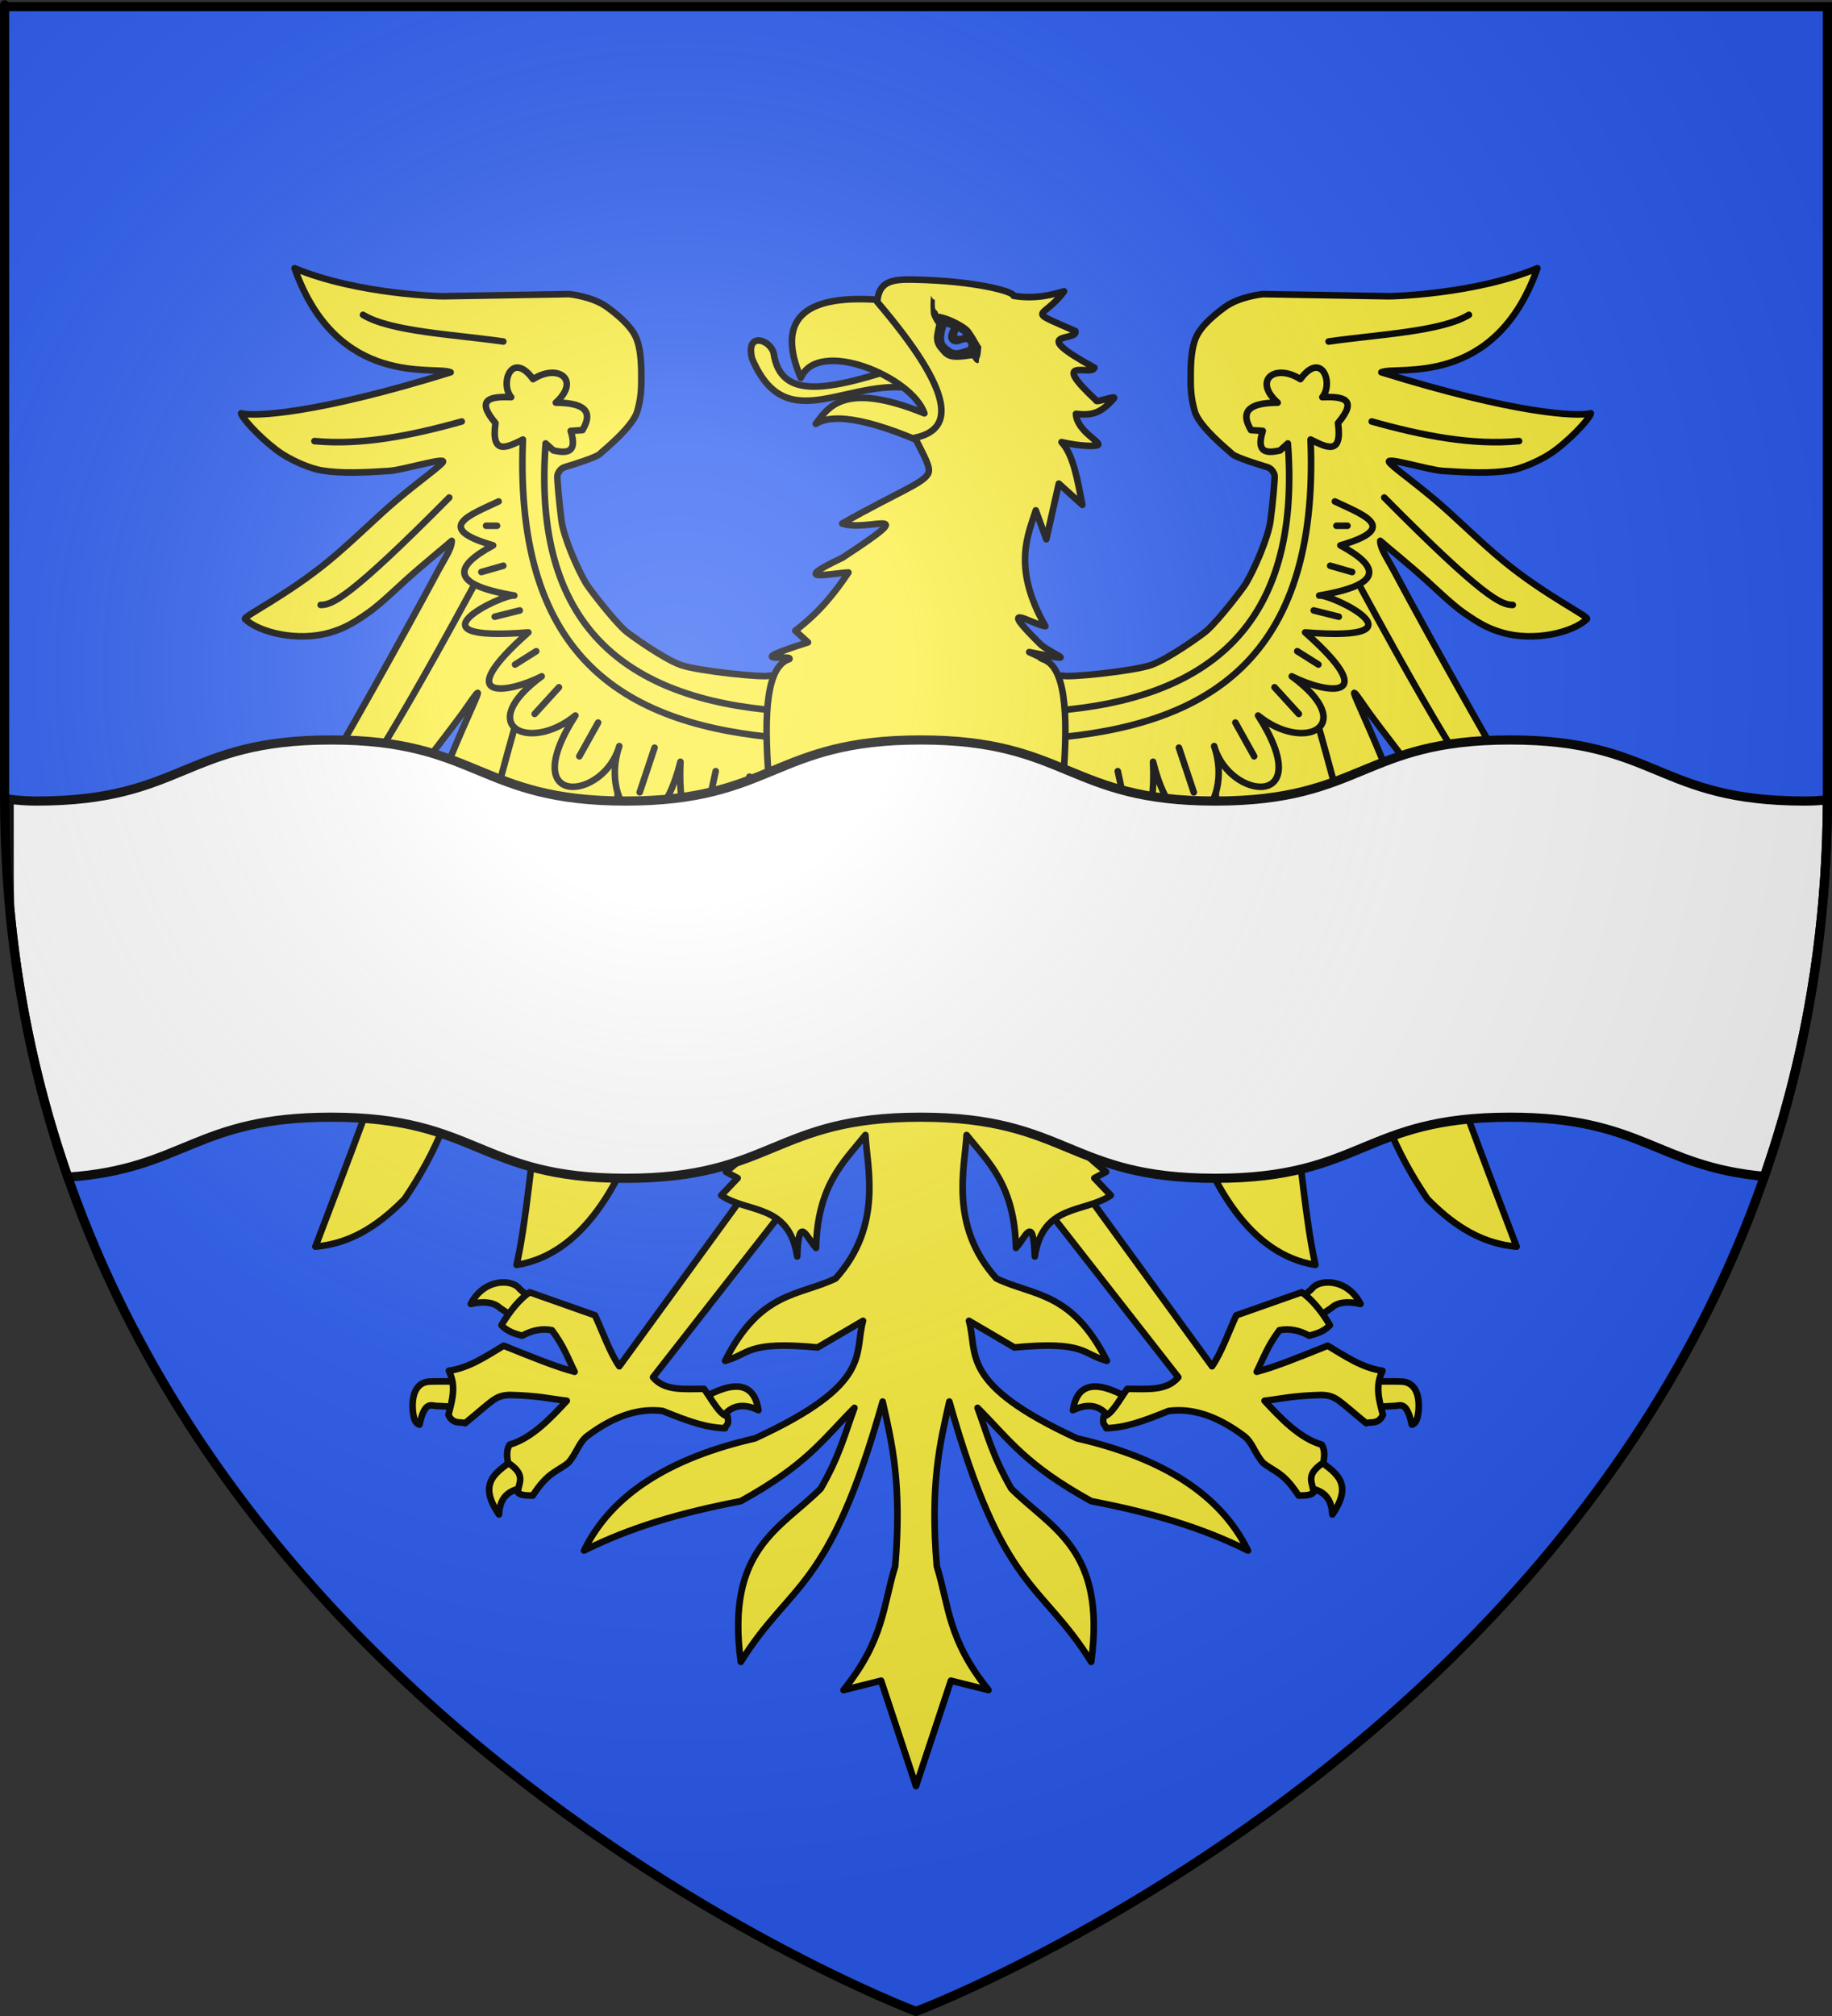 <?xml version="1.0" encoding="UTF-8" standalone="no"?>
<svg
   xmlns:dc="http://purl.org/dc/elements/1.1/"
   xmlns:cc="http://web.resource.org/cc/"
   xmlns:rdf="http://www.w3.org/1999/02/22-rdf-syntax-ns#"
   xmlns:svg="http://www.w3.org/2000/svg"
   xmlns="http://www.w3.org/2000/svg"
   xmlns:xlink="http://www.w3.org/1999/xlink"
   xmlns:sodipodi="http://sodipodi.sourceforge.net/DTD/sodipodi-0.dtd"
   xmlns:inkscape="http://www.inkscape.org/namespaces/inkscape"
   height="660"
   width="600"
   version="1.0"
   id="svg2"
   sodipodi:version="0.32"
   inkscape:version="0.44.1"
   sodipodi:docname="Blason_Morville-sur-Seille_54.svg"
   sodipodi:docbase="O:\blasons"
   inkscape:export-filename="/Users/olivier/Desktop/Blason Rouge/Blason_Vide_3D.png"
   inkscape:export-xdpi="144"
   inkscape:export-ydpi="144">
  <rect width="100%" height="100%" fill="#333333" stroke="none"/>
  <sodipodi:namedview
     inkscape:window-height="712"
     inkscape:window-width="1024"
     inkscape:pageshadow="2"
     inkscape:pageopacity="0.0"
     guidetolerance="10.0"
     gridtolerance="10.0"
     objecttolerance="10.0"
     borderopacity="1.0"
     bordercolor="#666666"
     pagecolor="#ffffff"
     id="base"
     showgrid="false"
     height="660px"
     inkscape:zoom="0.546226"
     inkscape:cx="461.01615"
     inkscape:cy="503.19752"
     inkscape:window-x="-4"
     inkscape:window-y="-4"
     inkscape:current-layer="layer3"
     showguides="true"
     inkscape:guide-bbox="true" />
  <desc
     id="desc4">Flag of Canton of Valais (Wallis)</desc>
  <defs
     id="defs6">
    <linearGradient
       id="linearGradient2893">
      <stop
         style="stop-color:white;stop-opacity:0.314;"
         offset="0"
         id="stop2895" />
      <stop
         id="stop2897"
         offset="0.19"
         style="stop-color:white;stop-opacity:0.251;" />
      <stop
         style="stop-color:#6b6b6b;stop-opacity:0.125;"
         offset="0.6"
         id="stop2901" />
      <stop
         style="stop-color:black;stop-opacity:0.125;"
         offset="1"
         id="stop2899" />
    </linearGradient>
    <linearGradient
       id="linearGradient2885">
      <stop
         id="stop2887"
         offset="0"
         style="stop-color:white;stop-opacity:1;" />
      <stop
         style="stop-color:white;stop-opacity:1;"
         offset="0.229"
         id="stop2891" />
      <stop
         id="stop2889"
         offset="1"
         style="stop-color:black;stop-opacity:1;" />
    </linearGradient>
    <linearGradient
       id="linearGradient2955">
      <stop
         id="stop2867"
         offset="0"
         style="stop-color:#fd0000;stop-opacity:1;" />
      <stop
         style="stop-color:#e77275;stop-opacity:0.659;"
         offset="0.5"
         id="stop2873" />
      <stop
         style="stop-color:black;stop-opacity:0.323;"
         offset="1"
         id="stop2959" />
    </linearGradient>
    <radialGradient
       inkscape:collect="always"
       xlink:href="#linearGradient2955"
       id="radialGradient2961"
       cx="225.524"
       cy="218.901"
       fx="225.524"
       fy="218.901"
       r="300"
       gradientTransform="matrix(-4.167939e-4,2.183,-1.884,-3.599562e-4,615.597,-289.121)"
       gradientUnits="userSpaceOnUse" />
    <polygon
       id="star"
       transform="scale(53,53)"
       points="0,-1 0.588,0.809 -0.951,-0.309 0.951,-0.309 -0.588,0.809 0,-1 " />
    <clipPath
       id="clip">
      <path
         d="M 0,-200 L 0,600 L 300,600 L 300,-200 L 0,-200 z "
         id="path10" />
    </clipPath>
    <radialGradient
       inkscape:collect="always"
       xlink:href="#linearGradient2955"
       id="radialGradient1911"
       gradientUnits="userSpaceOnUse"
       gradientTransform="matrix(-4.167939e-4,2.183,-1.884,-3.599562e-4,615.597,-289.121)"
       cx="225.524"
       cy="218.901"
       fx="225.524"
       fy="218.901"
       r="300" />
    <radialGradient
       inkscape:collect="always"
       xlink:href="#linearGradient2955"
       id="radialGradient2865"
       gradientUnits="userSpaceOnUse"
       gradientTransform="matrix(0,1.749,-1.593,-1.049767e-7,551.788,-191.29)"
       cx="225.524"
       cy="218.901"
       fx="225.524"
       fy="218.901"
       r="300" />
    <radialGradient
       inkscape:collect="always"
       xlink:href="#linearGradient2955"
       id="radialGradient2871"
       gradientUnits="userSpaceOnUse"
       gradientTransform="matrix(0,1.386,-1.323,-5.741131e-8,-158.082,-109.541)"
       cx="225.524"
       cy="218.901"
       fx="225.524"
       fy="218.901"
       r="300" />
    <radialGradient
       inkscape:collect="always"
       xlink:href="#linearGradient2893"
       id="radialGradient3163"
       gradientUnits="userSpaceOnUse"
       gradientTransform="matrix(1.353,0,0,1.349,-77.629,-85.747)"
       cx="221.445"
       cy="226.331"
       fx="221.445"
       fy="226.331"
       r="300" />
    <radialGradient
       gradientTransform="matrix(1.353,0,0,1.349,-77.629,-85.747)"
       gradientUnits="userSpaceOnUse"
       xlink:href="#linearGradient2893"
       id="radialGradient9547"
       fy="226.331"
       fx="221.445"
       r="300"
       cy="226.331"
       cx="221.445" />
    <radialGradient
       gradientTransform="matrix(0,1.386,-1.323,-5.741131e-8,-158.082,-109.541)"
       gradientUnits="userSpaceOnUse"
       xlink:href="#linearGradient2955"
       id="radialGradient9545"
       fy="218.901"
       fx="225.524"
       r="300"
       cy="218.901"
       cx="225.524" />
    <radialGradient
       gradientTransform="matrix(0,1.749,-1.593,-1.049767e-7,551.788,-191.29)"
       gradientUnits="userSpaceOnUse"
       xlink:href="#linearGradient2955"
       id="radialGradient9543"
       fy="218.901"
       fx="225.524"
       r="300"
       cy="218.901"
       cx="225.524" />
    <radialGradient
       gradientTransform="matrix(-4.167939e-4,2.183,-1.884,-3.599562e-4,615.597,-289.121)"
       gradientUnits="userSpaceOnUse"
       xlink:href="#linearGradient2955"
       id="radialGradient9541"
       fy="218.901"
       fx="225.524"
       r="300"
       cy="218.901"
       cx="225.524" />
    <clipPath
       id="clipPath9537">
      <path
         id="path9539"
         d="M 0,-200 L 0,600 L 300,600 L 300,-200 L 0,-200 z " />
    </clipPath>
    <polygon
       id="polygon9535"
       transform="scale(53,53)"
       points="0,-1 0.588,0.809 -0.951,-0.309 0.951,-0.309 -0.588,0.809 0,-1 " />
    <radialGradient
       gradientTransform="matrix(-4.167939e-4,2.183,-1.884,-3.599562e-4,615.597,-289.121)"
       gradientUnits="userSpaceOnUse"
       xlink:href="#linearGradient2955"
       id="radialGradient9533"
       fy="218.901"
       fx="225.524"
       r="300"
       cy="218.901"
       cx="225.524" />
    <linearGradient
       id="linearGradient9525">
      <stop
         id="stop9527"
         offset="0"
         style="stop-color:#fd0000;stop-opacity:1" />
      <stop
         id="stop9529"
         offset="0.5"
         style="stop-color:#e77275;stop-opacity:0.659" />
      <stop
         id="stop9531"
         offset="1"
         style="stop-color:black;stop-opacity:0.323" />
    </linearGradient>
    <linearGradient
       id="linearGradient9517">
      <stop
         id="stop9519"
         offset="0"
         style="stop-color:white;stop-opacity:1" />
      <stop
         id="stop9521"
         offset="0.229"
         style="stop-color:white;stop-opacity:1" />
      <stop
         id="stop9523"
         offset="1"
         style="stop-color:black;stop-opacity:1" />
    </linearGradient>
    <linearGradient
       id="linearGradient9507">
      <stop
         id="stop9509"
         offset="0"
         style="stop-color:white;stop-opacity:0.314" />
      <stop
         id="stop9511"
         offset="0.19"
         style="stop-color:white;stop-opacity:0.251" />
      <stop
         id="stop9513"
         offset="0.6"
         style="stop-color:#6b6b6b;stop-opacity:0.125" />
      <stop
         id="stop9515"
         offset="1"
         style="stop-color:black;stop-opacity:0.125" />
    </linearGradient>
  </defs>
  <g
     inkscape:groupmode="layer"
     id="layer3"
     inkscape:label="Fond écu"
     style="display:inline">
    <path
       id="path2855"
       style="fill:#2b5df2;fill-opacity:1;fill-rule:evenodd;stroke:none;stroke-width:1px;stroke-linecap:butt;stroke-linejoin:miter;stroke-opacity:1"
       d="M 300,658.5 C 300,658.5 598.5,546.18 598.5,260.728 C 598.5,-24.723 598.5,2.176 598.5,2.176 L 1.5,2.176 L 1.5,260.728 C 1.5,546.18 300,658.5 300,658.5 z "
       sodipodi:nodetypes="cccccc" />
    <g
       id="g3192"
       transform="translate(0,-32.953)">
      <path
         d="M 255.584,256.479 L 252.135,254.119 C 250.502,254.936 228.721,252.667 223.004,250.67 C 217.286,248.674 205.911,240.475 204.762,239.417 C 200.155,235.173 192.681,225.211 191.957,223.989 C 189.076,219.125 184.669,208.999 183.911,203.463 C 183.15,197.905 182.377,188.949 182.559,188.495 C 182.74,188.042 183.239,186.392 184.978,185.873 C 186.934,185.288 195.316,182.754 196.488,181.541 C 197.425,180.571 207.215,172.844 208.711,167.622 C 209.993,163.15 210.042,160.008 210.042,156.741 C 210.042,153.474 210.026,148.495 208.755,144.593 C 207.485,140.691 203.87,137.214 198.97,133.583 C 194.069,129.953 186.339,129.243 186.339,129.243 L 144.85,129.947 C 144.808,129.955 117.308,129.428 96.478,120.772 C 110.501,160.35 142.54,152.565 147.588,154.835 C 103.705,168.471 83.26,169.435 78.979,168.267 C 79.046,169.459 84.338,175.544 90.391,180.162 C 95.288,183.898 102.073,186.44 105.297,186.962 C 112.057,188.055 119.496,187.64 127.524,187.127 C 132.015,186.839 146.22,182.447 145.047,184.239 C 144.127,185.646 137.817,190.033 130.095,196.527 C 123.311,202.232 115.451,210.185 107.696,216.563 C 93.828,227.968 79.44,234.826 80.249,235.605 C 84.827,240.011 97.56,243.144 108.132,240.03 C 112.671,238.693 115.495,237.089 120.454,233.661 C 124.286,231.013 129.616,225.857 132.777,223.005 C 138.775,217.592 144.41,213.113 147.951,210.013 C 147.94,212.448 146.065,215.059 143.776,219.27 C 115.098,272.814 82.427,327.084 82.427,327.084 C 109.888,328.598 125.401,300.675 138.608,283.462 C 155.417,261.554 151.578,266.139 155.211,261.198 C 158.844,256.256 154.343,264.316 146.68,282.978 C 137.398,303.229 137.636,318.744 134.299,340.067 C 131.726,355.979 127.903,374.848 127.804,372.642 C 127.445,377.955 114.267,412.236 103.3,441.07 C 116.258,440.026 125.557,432.499 132.523,425.461 C 137.696,417.799 141.99,410.01 145.228,401.865 C 151.129,388.124 155.402,374.969 159.703,362.404 C 168.714,336.08 175.004,312.845 181.348,296.41 L 181.146,330.586 C 181.911,338.751 179.227,376.134 177.564,387.576 C 173.519,415.396 172.543,431.911 169.187,447.06 C 211.834,440.425 222.808,355.239 221.824,320.187 C 225.333,346.403 228.842,371.864 232.351,394.242 C 240.874,389.484 245.688,384.59 247.779,375.002 C 249.655,348.49 251.893,325.693 253.769,303.307 L 271.375,269.184 L 255.584,256.479 z "
         style="color:black;fill:white;fill-opacity:1;fill-rule:nonzero;stroke:#dcd6d6;stroke-width:1.797;stroke-linecap:butt;stroke-linejoin:round;marker:none;marker-start:none;marker-mid:none;marker-end:none;stroke-miterlimit:4;stroke-dashoffset:0;stroke-opacity:1;visibility:visible;display:inline;overflow:visible"
         id="path2764" />
      <path
         d="M 344.416,256.479 L 347.865,254.119 C 349.498,254.936 371.279,252.667 376.996,250.67 C 382.714,248.674 394.089,240.475 395.238,239.417 C 399.845,235.173 407.319,225.211 408.043,223.989 C 410.924,219.125 415.331,208.999 416.089,203.463 C 416.85,197.905 417.623,188.949 417.441,188.495 C 417.26,188.042 416.761,186.392 415.022,185.873 C 413.066,185.288 404.684,182.754 403.512,181.541 C 402.575,180.571 392.785,172.844 391.289,167.622 C 390.007,163.15 389.959,160.008 389.959,156.741 C 389.959,153.474 389.974,148.495 391.245,144.593 C 392.515,140.691 396.13,137.214 401.03,133.583 C 405.931,129.953 413.661,129.243 413.661,129.243 L 455.15,129.947 C 455.192,129.955 482.692,129.428 503.522,120.772 C 489.499,160.35 457.46,152.565 452.412,154.835 C 496.295,168.471 516.74,169.435 521.021,168.267 C 520.954,169.459 515.662,175.544 509.609,180.162 C 504.712,183.898 497.927,186.44 494.703,186.962 C 487.943,188.055 480.504,187.64 472.476,187.127 C 467.985,186.839 453.78,182.447 454.953,184.239 C 455.873,185.646 462.183,190.033 469.905,196.527 C 476.689,202.232 484.549,210.185 492.304,216.563 C 506.172,227.968 520.56,234.826 519.751,235.605 C 515.173,240.011 502.44,243.144 491.868,240.03 C 487.33,238.693 484.505,237.089 479.546,233.661 C 475.714,231.013 470.384,225.857 467.223,223.005 C 461.225,217.592 455.59,213.113 452.049,210.013 C 452.06,212.448 453.935,215.059 456.224,219.27 C 484.902,272.814 517.573,327.084 517.573,327.084 C 490.112,328.598 474.599,300.675 461.392,283.462 C 444.583,261.554 448.422,266.139 444.789,261.198 C 441.156,256.256 445.657,264.316 453.32,282.978 C 462.602,303.229 462.364,318.744 465.701,340.067 C 468.274,355.979 472.097,374.848 472.196,372.642 C 472.555,377.955 485.733,412.236 496.7,441.07 C 483.742,440.026 474.443,432.499 467.477,425.461 C 462.304,417.799 458.01,410.01 454.772,401.865 C 448.871,388.124 444.598,374.969 440.297,362.404 C 431.286,336.08 424.996,312.845 418.652,296.41 L 418.854,330.586 C 418.089,338.751 420.773,376.134 422.437,387.576 C 426.481,415.396 427.457,431.911 430.813,447.06 C 388.166,440.425 377.192,355.239 378.176,320.187 C 374.667,346.403 371.158,371.864 367.649,394.242 C 359.126,389.484 354.312,384.59 352.221,375.002 C 350.345,348.49 348.107,325.693 346.231,303.307 L 328.625,269.184 L 344.416,256.479 z "
         style="color:black;fill:white;fill-opacity:1;fill-rule:nonzero;stroke:#dcd6d6;stroke-width:1.797;stroke-linecap:butt;stroke-linejoin:round;marker:none;marker-start:none;marker-mid:none;marker-end:none;stroke-miterlimit:4;stroke-dashoffset:0;stroke-opacity:1;visibility:visible;display:inline;overflow:visible"
         id="path5440" />
      <path
         d="M 151.967,493.668 C 152.001,493.462 152.29,485.194 152.285,485.266 C 152.28,485.337 141.534,484.982 139.682,485.377 C 136.518,486.054 134.711,489.296 135.214,494.992 C 135.503,496.881 135.695,498.867 137.392,499.348 C 139.11,491.439 141.198,493.206 143.021,493.233 C 145.224,493.267 151.934,493.875 151.967,493.668 z "
         style="color:black;fill:#fcef3c;fill-opacity:1;fill-rule:nonzero;stroke:black;stroke-width:2.156;stroke-linecap:round;stroke-linejoin:round;marker:none;marker-start:none;marker-mid:none;marker-end:none;stroke-miterlimit:4;stroke-dasharray:none;stroke-dashoffset:0;stroke-opacity:1;visibility:visible;display:inline;overflow:visible"
         id="path6333" />
      <path
         d="M 175.108,459.33 L 169.461,464.977 L 163.686,461.126 C 161.796,459.306 158.505,458.869 154.188,459.843 C 158.605,451.272 167.865,451.726 170.103,454.838 L 175.108,459.33 z "
         style="color:black;fill:#fcef3c;fill-opacity:1;fill-rule:nonzero;stroke:black;stroke-width:2.156;stroke-linecap:round;stroke-linejoin:round;marker:none;marker-start:none;marker-mid:none;marker-end:none;stroke-miterlimit:4;stroke-dasharray:none;stroke-dashoffset:0;stroke-opacity:1;visibility:visible;display:inline;overflow:visible"
         id="path8112" />
      <path
         d="M 173.568,519.395 C 178.241,518.261 175.3,505.539 169.076,510.154 C 162.852,514.769 156.019,518.041 163.429,528.764 C 163.804,521.018 168.895,520.528 173.568,519.395 z "
         style="color:black;fill:#fcef3c;fill-opacity:1;fill-rule:nonzero;stroke:black;stroke-width:2.156;stroke-linecap:round;stroke-linejoin:round;marker:none;marker-start:none;marker-mid:none;marker-end:none;stroke-miterlimit:4;stroke-dasharray:none;stroke-dashoffset:0;stroke-opacity:1;visibility:visible;display:inline;overflow:visible"
         id="path9884" />
      <path
         d="M 230.04,490.774 C 240.967,484.5 247.049,485.84 248.393,494.624 C 242.585,491.83 238.806,493.542 236.072,497.576"
         style="color:black;fill:#fcef3c;fill-opacity:1;fill-rule:nonzero;stroke:black;stroke-width:2.156;stroke-linecap:round;stroke-linejoin:round;marker:none;marker-start:none;marker-mid:none;marker-end:none;stroke-miterlimit:4;stroke-dasharray:none;stroke-dashoffset:0;stroke-opacity:1;visibility:visible;display:inline;overflow:visible"
         id="path11656" />
      <path
         id="path5446"
         style="color:black;fill:#fcef3c;fill-opacity:1;fill-rule:nonzero;stroke:black;stroke-width:2.156;stroke-linecap:round;stroke-linejoin:round;marker:none;marker-start:none;marker-mid:none;marker-end:none;stroke-miterlimit:4;stroke-dasharray:none;stroke-dashoffset:0;stroke-opacity:1;visibility:visible;display:inline;overflow:visible"
         d="M 259.815,425.062 L 247.494,418.901 L 202.831,480.25 C 199.788,475.86 197.486,469.247 194.873,463.565 L 173.462,456.015 C 170.206,458.255 167,462.115 164.221,466.796 C 166.169,468.881 168.58,469.574 171.001,470.239 C 174.253,468.47 177.504,467.791 180.755,468.442 C 184.732,473.725 185.979,477.642 188.199,482.046 C 182.174,480.472 174.729,477.431 164.96,473.514 C 159.574,476.689 153.737,480.806 146.992,481.715 C 147.589,482.905 147.965,484.068 148.177,485.211 C 148.879,489.004 147.764,492.57 146.873,496.164 C 148.404,499.413 150.752,498.292 152.325,498.882 C 161.588,491.32 162.141,489.826 166.957,489.641 C 176.631,489.892 179.862,490.859 185.633,491.544 C 180.322,497.271 174.172,503.797 166.894,505.919 C 165.863,507.6 165.972,509.661 166.381,511.822 C 172.569,515.958 169.735,518.312 169.612,521.545 C 170.32,522.499 172.354,522.569 174.489,522.572 C 179.528,514.758 182.406,514.872 186.146,511.822 C 188.809,508.817 189.615,505.116 192.32,503.086 C 201.51,496.187 209.675,493.896 217.055,494.881 C 225.942,498.462 231.132,500.283 237.484,500.528 C 237.7,499.249 238.947,499.669 238.285,496.634 C 235.718,496.236 233.151,491.134 230.584,487.65 C 224.401,487.603 217.744,488.504 213.868,483.843 L 259.815,425.062 z " />
      <path
         d="M 447.815,493.668 C 447.782,493.462 447.493,485.194 447.498,485.266 C 447.503,485.337 458.249,484.982 460.101,485.377 C 463.264,486.054 465.072,489.296 464.569,494.992 C 464.28,496.881 464.088,498.867 462.391,499.348 C 460.673,491.439 458.585,493.206 456.762,493.233 C 454.559,493.267 447.849,493.875 447.815,493.668 z "
         style="color:black;fill:#fcef3c;fill-opacity:1;fill-rule:nonzero;stroke:black;stroke-width:2.156;stroke-linecap:round;stroke-linejoin:round;marker:none;marker-start:none;marker-mid:none;marker-end:none;stroke-miterlimit:4;stroke-dasharray:none;stroke-dashoffset:0;stroke-opacity:1;visibility:visible;display:inline;overflow:visible"
         id="path12561" />
      <path
         d="M 424.675,459.33 L 430.322,464.977 L 436.097,461.126 C 437.986,459.306 441.278,458.869 445.595,459.843 C 441.178,451.272 431.918,451.726 429.68,454.838 L 424.675,459.33 z "
         style="color:black;fill:#fcef3c;fill-opacity:1;fill-rule:nonzero;stroke:black;stroke-width:2.156;stroke-linecap:round;stroke-linejoin:round;marker:none;marker-start:none;marker-mid:none;marker-end:none;stroke-miterlimit:4;stroke-dasharray:none;stroke-dashoffset:0;stroke-opacity:1;visibility:visible;display:inline;overflow:visible"
         id="path12563" />
      <path
         d="M 426.215,519.395 C 421.542,518.261 424.483,505.539 430.707,510.154 C 436.931,514.769 443.764,518.041 436.354,528.764 C 435.979,521.018 430.888,520.528 426.215,519.395 z "
         style="color:black;fill:#fcef3c;fill-opacity:1;fill-rule:nonzero;stroke:black;stroke-width:2.156;stroke-linecap:round;stroke-linejoin:round;marker:none;marker-start:none;marker-mid:none;marker-end:none;stroke-miterlimit:4;stroke-dasharray:none;stroke-dashoffset:0;stroke-opacity:1;visibility:visible;display:inline;overflow:visible"
         id="path12565" />
      <path
         d="M 369.743,490.774 C 358.816,484.5 352.734,485.84 351.39,494.624 C 357.197,491.83 360.977,493.542 363.711,497.576"
         style="color:black;fill:#fcef3c;fill-opacity:1;fill-rule:nonzero;stroke:black;stroke-width:2.156;stroke-linecap:round;stroke-linejoin:round;marker:none;marker-start:none;marker-mid:none;marker-end:none;stroke-miterlimit:4;stroke-dasharray:none;stroke-dashoffset:0;stroke-opacity:1;visibility:visible;display:inline;overflow:visible"
         id="path12567" />
      <path
         id="path12569"
         style="color:black;fill:#fcef3c;fill-opacity:1;fill-rule:nonzero;stroke:black;stroke-width:2.156;stroke-linecap:round;stroke-linejoin:round;marker:none;marker-start:none;marker-mid:none;marker-end:none;stroke-miterlimit:4;stroke-dasharray:none;stroke-dashoffset:0;stroke-opacity:1;visibility:visible;display:inline;overflow:visible"
         d="M 339.967,425.062 L 352.288,418.901 L 396.952,480.25 C 399.995,475.86 402.297,469.247 404.91,463.565 L 426.321,456.015 C 429.577,458.255 432.782,462.115 435.562,466.796 C 433.614,468.881 431.202,469.574 428.782,470.239 C 425.53,468.47 422.279,467.791 419.027,468.442 C 415.051,473.725 413.804,477.642 411.583,482.046 C 417.609,480.472 425.054,477.431 434.823,473.514 C 440.209,476.689 446.046,480.806 452.791,481.715 C 452.194,482.905 451.818,484.068 451.606,485.211 C 450.904,489.004 452.019,492.57 452.91,496.164 C 451.379,499.413 449.031,498.292 447.457,498.882 C 438.195,491.32 437.642,489.826 432.826,489.641 C 423.152,489.892 419.921,490.859 414.15,491.544 C 419.461,497.271 425.611,503.797 432.889,505.919 C 433.92,507.6 433.81,509.661 433.402,511.822 C 427.214,515.958 430.047,518.312 430.171,521.545 C 429.463,522.499 427.429,522.569 425.294,522.572 C 420.255,514.758 417.377,514.872 413.637,511.822 C 410.974,508.817 410.168,505.116 407.463,503.086 C 398.273,496.187 390.107,493.896 382.728,494.881 C 373.841,498.462 368.651,500.283 362.299,500.528 C 362.083,499.249 360.836,499.669 361.498,496.634 C 364.065,496.236 366.632,491.134 369.199,487.65 C 375.382,487.603 382.039,488.504 385.915,483.843 L 339.967,425.062 z " />
      <path
         d="M 344.416,256.479 L 347.865,254.119 C 349.498,254.936 371.279,252.667 376.996,250.67 C 382.714,248.674 394.089,240.475 395.238,239.417 C 399.845,235.173 407.319,225.211 408.043,223.989 C 410.924,219.125 415.331,208.999 416.089,203.463 C 416.85,197.905 417.623,188.949 417.441,188.495 C 417.26,188.042 416.761,186.392 415.022,185.873 C 413.066,185.288 404.684,182.754 403.512,181.541 C 402.575,180.571 392.785,172.844 391.289,167.622 C 390.007,163.15 389.959,160.008 389.959,156.741 C 389.959,153.474 389.974,148.495 391.245,144.593 C 392.515,140.691 396.13,137.214 401.03,133.583 C 405.931,129.953 413.661,129.243 413.661,129.243 L 455.15,129.947 C 455.192,129.955 482.692,129.428 503.522,120.772 C 489.499,160.35 457.46,152.565 452.412,154.835 C 496.295,168.471 516.74,169.435 521.021,168.267 C 520.954,169.459 515.662,175.544 509.609,180.162 C 504.712,183.898 497.927,186.44 494.703,186.962 C 487.943,188.055 480.504,187.64 472.476,187.127 C 467.985,186.839 453.78,182.447 454.953,184.239 C 455.873,185.646 462.183,190.033 469.905,196.527 C 476.689,202.232 484.549,210.185 492.304,216.563 C 506.172,227.968 520.56,234.826 519.751,235.605 C 515.173,240.011 502.44,243.144 491.868,240.03 C 487.33,238.693 484.505,237.089 479.546,233.661 C 475.714,231.013 470.384,225.857 467.223,223.005 C 461.225,217.592 455.59,213.113 452.049,210.013 C 452.06,212.448 453.935,215.059 456.224,219.27 C 484.902,272.814 517.573,327.084 517.573,327.084 C 490.112,328.598 474.599,300.675 461.392,283.462 C 444.583,261.554 448.422,266.139 444.789,261.198 C 441.156,256.256 445.657,264.316 453.32,282.978 C 462.602,303.229 462.364,318.744 465.701,340.067 C 468.274,355.979 472.097,374.848 472.196,372.642 C 472.555,377.955 485.733,412.236 496.7,441.07 C 483.742,440.026 474.443,432.499 467.477,425.461 C 462.304,417.799 458.01,410.01 454.772,401.865 C 448.871,388.124 444.598,374.969 440.297,362.404 C 431.286,336.08 424.996,312.845 418.652,296.41 L 418.854,330.586 C 418.089,338.751 420.773,376.134 422.437,387.576 C 426.481,415.396 427.457,431.911 430.813,447.06 C 388.166,440.425 377.192,355.239 378.176,320.187 C 374.667,346.403 371.158,371.864 367.649,394.242 C 359.126,389.484 354.312,384.59 352.221,375.002 C 350.345,348.49 348.107,325.693 346.231,303.307 L 328.625,269.184 L 344.416,256.479 z "
         style="color:black;fill:#fcef3c;fill-opacity:1;fill-rule:nonzero;stroke:black;stroke-width:2.156;stroke-linecap:butt;stroke-linejoin:round;marker:none;marker-start:none;marker-mid:none;marker-end:none;stroke-miterlimit:4;stroke-dasharray:none;stroke-dashoffset:0;stroke-opacity:1;visibility:visible;display:inline;overflow:visible"
         id="path14349" />
      <path
         d="M 255.584,256.479 L 252.135,254.119 C 250.502,254.936 228.721,252.667 223.004,250.67 C 217.286,248.674 205.911,240.475 204.762,239.417 C 200.155,235.173 192.681,225.211 191.957,223.989 C 189.076,219.125 184.669,208.999 183.911,203.463 C 183.15,197.905 182.377,188.949 182.559,188.495 C 182.74,188.042 183.239,186.392 184.978,185.873 C 186.934,185.288 195.316,182.754 196.488,181.541 C 197.425,180.571 207.215,172.844 208.711,167.622 C 209.993,163.15 210.042,160.008 210.042,156.741 C 210.042,153.474 210.026,148.495 208.755,144.593 C 207.485,140.691 203.87,137.214 198.97,133.583 C 194.069,129.953 186.339,129.243 186.339,129.243 L 144.85,129.947 C 144.808,129.955 117.308,129.428 96.478,120.772 C 110.501,160.35 142.54,152.565 147.588,154.835 C 103.705,168.471 83.26,169.435 78.979,168.267 C 79.046,169.459 84.338,175.544 90.391,180.162 C 95.288,183.898 102.073,186.44 105.297,186.962 C 112.057,188.055 119.496,187.64 127.524,187.127 C 132.015,186.839 146.22,182.447 145.047,184.239 C 144.127,185.646 137.817,190.033 130.095,196.527 C 123.311,202.232 115.451,210.185 107.696,216.563 C 93.828,227.968 79.44,234.826 80.249,235.605 C 84.827,240.011 97.56,243.144 108.132,240.03 C 112.671,238.693 115.495,237.089 120.454,233.661 C 124.286,231.013 129.616,225.857 132.777,223.005 C 138.775,217.592 144.41,213.113 147.951,210.013 C 147.94,212.448 146.065,215.059 143.776,219.27 C 115.098,272.814 82.427,327.084 82.427,327.084 C 109.888,328.598 125.401,300.675 138.608,283.462 C 155.417,261.554 151.578,266.139 155.211,261.198 C 158.844,256.256 154.343,264.316 146.68,282.978 C 137.398,303.229 137.636,318.744 134.299,340.067 C 131.726,355.979 127.903,374.848 127.804,372.642 C 127.445,377.955 114.267,412.236 103.3,441.07 C 116.258,440.026 125.557,432.499 132.523,425.461 C 137.696,417.799 141.99,410.01 145.228,401.865 C 151.129,388.124 155.402,374.969 159.703,362.404 C 168.714,336.08 175.004,312.845 181.348,296.41 L 181.146,330.586 C 181.911,338.751 179.227,376.134 177.564,387.576 C 173.519,415.396 172.543,431.911 169.187,447.06 C 211.834,440.425 222.808,355.239 221.824,320.187 C 225.333,346.403 228.842,371.864 232.351,394.242 C 240.874,389.484 245.688,384.59 247.779,375.002 C 249.655,348.49 251.893,325.693 253.769,303.307 L 271.375,269.184 L 255.584,256.479 z "
         style="color:black;fill:#fcef3c;fill-opacity:1;fill-rule:nonzero;stroke:black;stroke-width:2.156;stroke-linecap:butt;stroke-linejoin:round;marker:none;marker-start:none;marker-mid:none;marker-end:none;stroke-miterlimit:4;stroke-dasharray:none;stroke-dashoffset:0;stroke-opacity:1;visibility:visible;display:inline;overflow:visible"
         id="path14351" />
      <path
         d="M 102.979,177.357 C 118.264,178.82 134.591,175.598 151.236,170.94"
         style="color:black;fill:none;fill-opacity:1;fill-rule:nonzero;stroke:black;stroke-width:2.156;stroke-linecap:round;stroke-linejoin:round;marker:none;marker-start:none;marker-mid:none;marker-end:none;stroke-miterlimit:4;stroke-dasharray:none;stroke-dashoffset:0;stroke-opacity:1;visibility:visible;display:inline;overflow:visible"
         id="path23256" />
      <path
         d="M 147.129,195.839 C 114.478,228.778 108.778,231.006 105.032,231.005"
         style="color:black;fill:none;fill-opacity:1;fill-rule:nonzero;stroke:black;stroke-width:2.156;stroke-linecap:round;stroke-linejoin:round;marker:none;marker-start:none;marker-mid:none;marker-end:none;stroke-miterlimit:4;stroke-dasharray:none;stroke-dashoffset:0;stroke-opacity:1;visibility:visible;display:inline;overflow:visible"
         id="path23258" />
      <path
         d="M 103.492,310.065 C 115.824,291.7 122.483,285.046 154.83,225.358"
         style="color:black;fill:none;fill-opacity:1;fill-rule:nonzero;stroke:black;stroke-width:2.156;stroke-linecap:round;stroke-linejoin:round;marker:none;marker-start:none;marker-mid:none;marker-end:none;stroke-miterlimit:4;stroke-dasharray:none;stroke-dashoffset:0;stroke-opacity:1;visibility:visible;display:inline;overflow:visible"
         id="path23260" />
      <path
         d="M 130.958,400.933 C 144.009,368.168 155.991,315.819 168.434,271.511"
         style="color:black;fill:none;fill-opacity:1;fill-rule:nonzero;stroke:black;stroke-width:2.156;stroke-linecap:round;stroke-linejoin:round;marker:none;marker-start:none;marker-mid:none;marker-end:none;stroke-miterlimit:4;stroke-dasharray:none;stroke-dashoffset:0;stroke-opacity:1;visibility:visible;display:inline;overflow:visible"
         id="path23262" />
      <path
         d="M 189.483,408.12 C 192.844,393.064 197.63,343.108 202.317,292.919"
         style="color:black;fill:white;fill-opacity:1;fill-rule:nonzero;stroke:black;stroke-width:2.156;stroke-linecap:round;stroke-linejoin:round;marker:none;marker-start:none;marker-mid:none;marker-end:none;stroke-miterlimit:4;stroke-dasharray:none;stroke-dashoffset:0;stroke-opacity:1;visibility:visible;display:inline;overflow:visible"
         id="path23264" />
      <path
         d="M 235.43,369.36 L 235.43,308.269"
         style="color:black;fill:white;fill-opacity:1;fill-rule:nonzero;stroke:black;stroke-width:2.156;stroke-linecap:round;stroke-linejoin:round;marker:none;marker-start:none;marker-mid:none;marker-end:none;stroke-miterlimit:4;stroke-dasharray:none;stroke-dashoffset:0;stroke-opacity:1;visibility:visible;display:inline;overflow:visible"
         id="path23266" />
      <path
         d="M 255.195,265.658 C 255.971,270.71 256.106,269.987 256.735,274.642 C 205.941,270.555 168.31,249.64 171.258,176.844 C 166.067,179.441 160.792,182.203 162.274,171.454 C 155.64,163.623 160.512,162.696 167.408,162.983 C 163.622,158.398 167.659,147.598 174.595,157.079 C 182.859,151.81 190.266,157.383 182.039,164.78 C 190.239,164.835 194.837,166.891 190.766,173.764 L 186.916,174.021 C 189.183,181.139 185.772,181.444 181.269,180.438 L 178.702,178.128 C 174.202,238.052 205.045,261.75 255.195,265.658 z "
         style="color:black;fill:#fcef3c;fill-opacity:1;fill-rule:nonzero;stroke:black;stroke-width:2.156;stroke-linecap:round;stroke-linejoin:round;marker:none;marker-start:none;marker-mid:none;marker-end:none;stroke-miterlimit:4;stroke-dasharray:none;stroke-dashoffset:0;stroke-opacity:1;visibility:visible;display:inline;overflow:visible"
         id="path25038" />
      <path
         d="M 163.301,197.122 C 154.002,201.519 141.725,205.779 161.504,211.497 C 148.553,218.499 147.242,224.337 168.434,227.925 C 164.949,227.224 131.334,243.298 173.055,239.989 C 147.492,262.567 165.874,260.278 177.419,254.364 C 155.106,270.762 173.457,279.47 188.456,267.198 C 168.766,297.905 197.825,295.13 202.831,277.209 C 196.039,296.748 214.431,316.199 222.852,282.343 C 221.1,319.619 241.853,308.787 245.441,287.22"
         style="color:black;fill:none;fill-opacity:1;fill-rule:nonzero;stroke:black;stroke-width:2.156;stroke-linecap:round;stroke-linejoin:round;marker:none;marker-start:none;marker-mid:none;marker-end:none;stroke-miterlimit:4;stroke-dasharray:none;stroke-dashoffset:0;stroke-opacity:1;visibility:visible;display:inline;overflow:visible"
         id="path25925" />
      <path
         d="M 162.787,205.08 L 159.194,205.08"
         style="color:black;fill:white;fill-opacity:1;fill-rule:nonzero;stroke:black;stroke-width:2.156;stroke-linecap:round;stroke-linejoin:round;marker:none;marker-start:none;marker-mid:none;marker-end:none;stroke-miterlimit:4;stroke-dasharray:none;stroke-dashoffset:0;stroke-opacity:1;visibility:visible;display:inline;overflow:visible"
         id="path25927" />
      <path
         d="M 164.841,218.171 L 157.654,220.224"
         style="color:black;fill:white;fill-opacity:1;fill-rule:nonzero;stroke:black;stroke-width:2.156;stroke-linecap:round;stroke-linejoin:round;marker:none;marker-start:none;marker-mid:none;marker-end:none;stroke-miterlimit:4;stroke-dasharray:none;stroke-dashoffset:0;stroke-opacity:1;visibility:visible;display:inline;overflow:visible"
         id="path25929" />
      <path
         d="M 170.231,232.802 L 162.017,234.856"
         style="color:black;fill:white;fill-opacity:1;fill-rule:nonzero;stroke:black;stroke-width:2.156;stroke-linecap:round;stroke-linejoin:round;marker:none;marker-start:none;marker-mid:none;marker-end:none;stroke-miterlimit:4;stroke-dasharray:none;stroke-dashoffset:0;stroke-opacity:1;visibility:visible;display:inline;overflow:visible"
         id="path25931" />
      <path
         d="M 175.622,246.15 L 168.691,250.514"
         style="color:black;fill:white;fill-opacity:1;fill-rule:nonzero;stroke:black;stroke-width:2.156;stroke-linecap:round;stroke-linejoin:round;marker:none;marker-start:none;marker-mid:none;marker-end:none;stroke-miterlimit:4;stroke-dasharray:none;stroke-dashoffset:0;stroke-opacity:1;visibility:visible;display:inline;overflow:visible"
         id="path25933" />
      <path
         d="M 183.066,257.958 L 175.108,266.685"
         style="color:black;fill:white;fill-opacity:1;fill-rule:nonzero;stroke:black;stroke-width:2.156;stroke-linecap:round;stroke-linejoin:round;marker:none;marker-start:none;marker-mid:none;marker-end:none;stroke-miterlimit:4;stroke-dasharray:none;stroke-dashoffset:0;stroke-opacity:1;visibility:visible;display:inline;overflow:visible"
         id="path25935" />
      <path
         d="M 195.9,269.509 L 189.74,280.546"
         style="color:black;fill:white;fill-opacity:1;fill-rule:nonzero;stroke:black;stroke-width:2.156;stroke-linecap:round;stroke-linejoin:round;marker:none;marker-start:none;marker-mid:none;marker-end:none;stroke-miterlimit:4;stroke-dasharray:none;stroke-dashoffset:0;stroke-opacity:1;visibility:visible;display:inline;overflow:visible"
         id="path25937" />
      <path
         d="M 214.382,277.723 L 209.505,292.354"
         style="color:black;fill:white;fill-opacity:1;fill-rule:nonzero;stroke:black;stroke-width:2.156;stroke-linecap:round;stroke-linejoin:round;marker:none;marker-start:none;marker-mid:none;marker-end:none;stroke-miterlimit:4;stroke-dasharray:none;stroke-dashoffset:0;stroke-opacity:1;visibility:visible;display:inline;overflow:visible"
         id="path25939" />
      <path
         d="M 234.403,285.423 L 231.836,297.231"
         style="color:black;fill:white;fill-opacity:1;fill-rule:nonzero;stroke:black;stroke-width:2.156;stroke-linecap:round;stroke-linejoin:round;marker:none;marker-start:none;marker-mid:none;marker-end:none;stroke-miterlimit:4;stroke-dasharray:none;stroke-dashoffset:0;stroke-opacity:1;visibility:visible;display:inline;overflow:visible"
         id="path25941" />
      <path
         d="M 164.841,144.758 C 148.235,142.387 127.975,141.537 118.894,136.031"
         style="color:black;fill:none;fill-opacity:1;fill-rule:nonzero;stroke:black;stroke-width:2.156;stroke-linecap:round;stroke-linejoin:round;marker:none;marker-start:none;marker-mid:none;marker-end:none;stroke-miterlimit:4;stroke-dasharray:none;stroke-dashoffset:0;stroke-opacity:1;visibility:visible;display:inline;overflow:visible"
         id="path23254" />
      <path
         d="M 497.509,177.357 C 482.223,178.82 465.897,175.598 449.251,170.94"
         style="color:black;fill:none;fill-opacity:1;fill-rule:nonzero;stroke:black;stroke-width:2.156;stroke-linecap:round;stroke-linejoin:round;marker:none;marker-start:none;marker-mid:none;marker-end:none;stroke-miterlimit:4;stroke-dasharray:none;stroke-dashoffset:0;stroke-opacity:1;visibility:visible;display:inline;overflow:visible"
         id="path26848" />
      <path
         d="M 453.358,195.839 C 486.01,228.778 491.71,231.006 495.455,231.005"
         style="color:black;fill:none;fill-opacity:1;fill-rule:nonzero;stroke:black;stroke-width:2.156;stroke-linecap:round;stroke-linejoin:round;marker:none;marker-start:none;marker-mid:none;marker-end:none;stroke-miterlimit:4;stroke-dasharray:none;stroke-dashoffset:0;stroke-opacity:1;visibility:visible;display:inline;overflow:visible"
         id="path26850" />
      <path
         d="M 496.995,310.065 C 484.664,291.7 478.005,285.046 445.658,225.358"
         style="color:black;fill:none;fill-opacity:1;fill-rule:nonzero;stroke:black;stroke-width:2.156;stroke-linecap:round;stroke-linejoin:round;marker:none;marker-start:none;marker-mid:none;marker-end:none;stroke-miterlimit:4;stroke-dasharray:none;stroke-dashoffset:0;stroke-opacity:1;visibility:visible;display:inline;overflow:visible"
         id="path26852" />
      <path
         d="M 469.53,400.933 C 456.479,368.168 444.497,315.819 432.053,271.511"
         style="color:black;fill:none;fill-opacity:1;fill-rule:nonzero;stroke:black;stroke-width:2.156;stroke-linecap:round;stroke-linejoin:round;marker:none;marker-start:none;marker-mid:none;marker-end:none;stroke-miterlimit:4;stroke-dasharray:none;stroke-dashoffset:0;stroke-opacity:1;visibility:visible;display:inline;overflow:visible"
         id="path26854" />
      <path
         d="M 411.005,408.12 C 407.644,393.064 402.857,343.108 398.17,292.919"
         style="color:black;fill:none;fill-opacity:1;fill-rule:nonzero;stroke:black;stroke-width:2.156;stroke-linecap:round;stroke-linejoin:round;marker:none;marker-start:none;marker-mid:none;marker-end:none;stroke-miterlimit:4;stroke-dasharray:none;stroke-dashoffset:0;stroke-opacity:1;visibility:visible;display:inline;overflow:visible"
         id="path26856" />
      <path
         d="M 365.058,369.36 L 365.058,308.269"
         style="color:black;fill:none;fill-opacity:1;fill-rule:nonzero;stroke:black;stroke-width:2.156;stroke-linecap:round;stroke-linejoin:round;marker:none;marker-start:none;marker-mid:none;marker-end:none;stroke-miterlimit:4;stroke-dasharray:none;stroke-dashoffset:0;stroke-opacity:1;visibility:visible;display:inline;overflow:visible"
         id="path26858" />
      <path
         d="M 345.293,265.658 C 344.517,270.71 344.382,269.987 343.753,274.642 C 394.547,270.555 432.178,249.64 429.23,176.844 C 434.421,179.441 439.695,182.203 438.214,171.454 C 444.848,163.623 439.976,162.696 433.08,162.983 C 436.866,158.398 432.829,147.598 425.893,157.079 C 417.629,151.81 410.222,157.383 418.449,164.78 C 410.248,164.835 405.65,166.891 409.721,173.764 L 413.572,174.021 C 411.305,181.139 414.716,181.444 419.219,180.438 L 421.786,178.128 C 426.286,238.052 395.443,261.75 345.293,265.658 z "
         style="color:black;fill:#fcef3c;fill-opacity:1;fill-rule:nonzero;stroke:black;stroke-width:2.156;stroke-linecap:round;stroke-linejoin:round;marker:none;marker-start:none;marker-mid:none;marker-end:none;stroke-miterlimit:4;stroke-dasharray:none;stroke-dashoffset:0;stroke-opacity:1;visibility:visible;display:inline;overflow:visible"
         id="path26860" />
      <path
         d="M 437.187,197.122 C 446.486,201.519 458.763,205.779 438.984,211.497 C 451.935,218.499 453.246,224.337 432.053,227.925 C 435.539,227.224 469.154,243.298 427.433,239.989 C 452.996,262.567 434.613,260.278 423.069,254.364 C 445.381,270.762 427.031,279.47 412.032,267.198 C 431.721,297.905 402.663,295.13 397.657,277.209 C 404.449,296.748 386.057,316.199 377.635,282.343 C 379.387,319.619 358.635,308.787 355.047,287.22"
         style="color:black;fill:none;fill-opacity:1;fill-rule:nonzero;stroke:black;stroke-width:2.156;stroke-linecap:round;stroke-linejoin:round;marker:none;marker-start:none;marker-mid:none;marker-end:none;stroke-miterlimit:4;stroke-dasharray:none;stroke-dashoffset:0;stroke-opacity:1;visibility:visible;display:inline;overflow:visible"
         id="path26862" />
      <path
         d="M 437.7,205.08 L 441.294,205.08"
         style="color:black;fill:white;fill-opacity:1;fill-rule:nonzero;stroke:black;stroke-width:2.156;stroke-linecap:round;stroke-linejoin:round;marker:none;marker-start:none;marker-mid:none;marker-end:none;stroke-miterlimit:4;stroke-dasharray:none;stroke-dashoffset:0;stroke-opacity:1;visibility:visible;display:inline;overflow:visible"
         id="path26864" />
      <path
         d="M 435.647,218.171 L 442.834,220.224"
         style="color:black;fill:white;fill-opacity:1;fill-rule:nonzero;stroke:black;stroke-width:2.156;stroke-linecap:round;stroke-linejoin:round;marker:none;marker-start:none;marker-mid:none;marker-end:none;stroke-miterlimit:4;stroke-dasharray:none;stroke-dashoffset:0;stroke-opacity:1;visibility:visible;display:inline;overflow:visible"
         id="path26866" />
      <path
         d="M 430.257,232.802 L 438.471,234.856"
         style="color:black;fill:white;fill-opacity:1;fill-rule:nonzero;stroke:black;stroke-width:2.156;stroke-linecap:round;stroke-linejoin:round;marker:none;marker-start:none;marker-mid:none;marker-end:none;stroke-miterlimit:4;stroke-dasharray:none;stroke-dashoffset:0;stroke-opacity:1;visibility:visible;display:inline;overflow:visible"
         id="path26868" />
      <path
         d="M 424.866,246.15 L 431.797,250.514"
         style="color:black;fill:white;fill-opacity:1;fill-rule:nonzero;stroke:black;stroke-width:2.156;stroke-linecap:round;stroke-linejoin:round;marker:none;marker-start:none;marker-mid:none;marker-end:none;stroke-miterlimit:4;stroke-dasharray:none;stroke-dashoffset:0;stroke-opacity:1;visibility:visible;display:inline;overflow:visible"
         id="path26870" />
      <path
         d="M 417.422,257.958 L 425.379,266.685"
         style="color:black;fill:white;fill-opacity:1;fill-rule:nonzero;stroke:black;stroke-width:2.156;stroke-linecap:round;stroke-linejoin:round;marker:none;marker-start:none;marker-mid:none;marker-end:none;stroke-miterlimit:4;stroke-dasharray:none;stroke-dashoffset:0;stroke-opacity:1;visibility:visible;display:inline;overflow:visible"
         id="path26872" />
      <path
         d="M 404.588,269.509 L 410.748,280.546"
         style="color:black;fill:white;fill-opacity:1;fill-rule:nonzero;stroke:black;stroke-width:2.156;stroke-linecap:round;stroke-linejoin:round;marker:none;marker-start:none;marker-mid:none;marker-end:none;stroke-miterlimit:4;stroke-dasharray:none;stroke-dashoffset:0;stroke-opacity:1;visibility:visible;display:inline;overflow:visible"
         id="path26874" />
      <path
         d="M 386.106,277.723 L 390.983,292.354"
         style="color:black;fill:white;fill-opacity:1;fill-rule:nonzero;stroke:black;stroke-width:2.156;stroke-linecap:round;stroke-linejoin:round;marker:none;marker-start:none;marker-mid:none;marker-end:none;stroke-miterlimit:4;stroke-dasharray:none;stroke-dashoffset:0;stroke-opacity:1;visibility:visible;display:inline;overflow:visible"
         id="path26876" />
      <path
         d="M 366.084,285.423 L 368.651,297.231"
         style="color:black;fill:white;fill-opacity:1;fill-rule:nonzero;stroke:black;stroke-width:2.156;stroke-linecap:round;stroke-linejoin:round;marker:none;marker-start:none;marker-mid:none;marker-end:none;stroke-miterlimit:4;stroke-dasharray:none;stroke-dashoffset:0;stroke-opacity:1;visibility:visible;display:inline;overflow:visible"
         id="path26878" />
      <path
         d="M 435.134,144.758 C 451.74,142.387 471.999,141.537 481.081,136.031"
         style="color:black;fill:none;fill-opacity:1;fill-rule:nonzero;stroke:black;stroke-width:2.156;stroke-linecap:round;stroke-linejoin:round;marker:none;marker-start:none;marker-mid:none;marker-end:none;stroke-miterlimit:4;stroke-dasharray:none;stroke-dashoffset:0;stroke-opacity:1;visibility:visible;display:inline;overflow:visible"
         id="path28728" />
      <path
         id="path32275"
         style="color:black;fill:#fcef3c;fill-opacity:1;fill-rule:nonzero;stroke:black;stroke-width:2.156;stroke-linecap:butt;stroke-linejoin:round;marker:none;marker-start:none;marker-mid:none;marker-end:none;stroke-miterlimit:4;stroke-dasharray:none;stroke-dashoffset:0;stroke-opacity:1;visibility:visible;display:inline;overflow:visible"
         d="M 302.199,160.658 C 305.613,161.775 307.347,149.53 298.387,151.946 C 272.609,160.458 255.677,164.757 253.374,148.497 C 252.143,144.051 244.169,141.498 246.295,150.312 C 257.915,177.758 278.465,154.864 302.199,160.658 z " />
      <path
         id="path31388"
         style="color:black;fill:#fcef3c;fill-opacity:1;fill-rule:nonzero;stroke:black;stroke-width:2.156;stroke-linecap:round;stroke-linejoin:round;marker:none;marker-start:none;marker-mid:none;marker-end:none;stroke-miterlimit:4;stroke-dasharray:none;stroke-dashoffset:0;stroke-opacity:1;visibility:visible;display:inline;overflow:visible"
         d="M 322.346,141.418 L 308.37,180.624 C 286.707,170.474 273.344,167.845 267.168,171.73 C 271.018,166.764 275.974,157.355 302.744,168.281 C 298.686,156.261 267.975,143.459 262.268,156.665 C 254.336,137.966 262.637,129.443 287.134,131.072 L 322.346,141.418 z " />
      <path
         d="M 264.627,243.243 C 241.397,250.662 259.772,247.101 258.532,248.717 C 244.022,253.364 253.397,306.115 263.666,378.858 C 261.698,387.107 259.73,391.296 257.762,395.543 C 254.394,399.972 247.661,408.818 237.74,416.591 L 241.591,418.644 L 236.2,424.292 C 244.906,430.194 258.46,426.883 261.099,444.313 C 261.544,430.034 264.223,438.274 267.259,441.49 C 267.749,420.826 276.38,413.381 283.431,404.527 C 283.981,415.054 289.256,434.224 273.677,451.501 C 261.496,457.34 249.034,455.585 237.484,478.453 C 245.443,476.4 244.354,471.813 267.773,474.089 L 282.661,465.362 C 279.589,476.198 286.216,485.904 247.238,503.865 C 219.68,510.164 200.361,521.955 191.28,540.571 C 206.328,533.095 222.237,528.318 242.617,524.4 C 264.16,512.448 268.932,504.857 279.837,493.854 C 276.739,502.203 275.051,509.422 268.8,520.293 C 255.686,533.407 237.627,539.984 242.617,577.021 C 259.131,550.538 271.448,554.367 289.078,491.801 C 292.16,505.485 295.429,518.705 293.185,545.705 C 289.164,558.574 289.676,569.629 276.244,586.262 L 288.565,583.182 L 300,617.681 L 311.435,583.182 L 323.756,586.262 C 310.324,569.629 310.836,558.574 306.815,545.705 C 304.571,518.705 307.84,505.485 310.922,491.801 C 328.552,554.367 340.869,550.538 357.383,577.021 C 362.373,539.984 344.314,533.407 331.2,520.293 C 324.949,509.422 323.261,502.203 320.163,493.854 C 331.068,504.857 335.84,512.448 357.383,524.4 C 377.763,528.318 393.672,533.095 408.72,540.571 C 399.639,521.955 380.32,510.164 352.762,503.865 C 313.785,485.904 320.411,476.198 317.339,465.362 L 332.227,474.089 C 355.646,471.813 354.557,476.4 362.516,478.453 C 350.966,455.585 338.504,457.34 326.323,451.501 C 310.744,434.224 316.019,415.054 316.569,404.527 C 323.62,413.381 332.251,420.826 332.741,441.49 C 335.777,438.274 338.456,430.034 338.901,444.313 C 341.54,426.883 355.094,430.194 363.8,424.292 L 358.409,418.644 L 362.26,416.591 C 352.339,408.818 345.606,399.972 342.238,395.543 C 340.27,391.296 338.302,387.107 336.334,378.858 C 346.604,306.115 355.978,253.364 341.468,248.717 C 338.29,247.016 344.62,249.904 337.079,246.435 C 353.806,249.789 346.27,248.145 341.041,244.151 C 325.539,228.913 337.974,237.395 342.387,237.97 C 331.214,218.492 336.951,207.554 339.226,200.045 L 342.675,209.483 L 346.774,191.288 L 354.473,198.23 C 352.918,190.157 351.535,181.792 347.66,177.697 C 354.123,179.165 358.711,179.074 359.503,178.687 C 361.185,177.864 352.698,174.292 352.379,168.441 C 357.891,169.063 360.542,168.147 364.741,163.478 C 366.024,162.052 358.751,165.005 359.064,164.075 C 343.026,149.159 357.824,156.289 358.426,153.323 C 335.698,140.897 353.305,144.946 352.179,141.343 C 335.288,133.875 341.598,137.822 348.496,128.328 C 344.626,129.43 339.106,130.972 331.966,129.802 C 332.02,128.37 319.26,124.891 299.345,124.491 C 292.388,124.351 287.777,124.892 287.316,131.798 C 312.88,161.807 312.666,173.566 299.658,176.267 C 302.743,182.427 304.925,186.024 303.996,187.954 C 302.433,191.203 294.068,194.033 275.824,204.348 C 284.413,207.331 303.119,197.699 275.903,215.548 C 258.113,223.958 271.975,220.636 277.877,220.373 C 273.511,226.857 268.542,233.286 260.453,239.432 L 264.627,243.243 z "
         style="color:black;fill:#fcef3c;fill-opacity:1;fill-rule:nonzero;stroke:black;stroke-width:2.156;stroke-linecap:butt;stroke-linejoin:round;marker:none;marker-start:none;marker-mid:none;marker-end:none;stroke-miterlimit:4;stroke-dasharray:none;stroke-dashoffset:0;stroke-opacity:1;visibility:visible;display:inline;overflow:visible"
         id="path13458" />
      <path
         id="rect17052"
         style="fill:#2b5df2;fill-opacity:1;fill-rule:nonzero;stroke:none;stroke-width:8;stroke-linejoin:round;stroke-miterlimit:4;stroke-opacity:1"
         d="M 308.907,139.689 L 317.152,140.298 L 317.185,147.903 L 308.907,147.903 L 308.907,139.689 z " />
      <path
         id="path16160"
         style="color:black;fill:black;fill-opacity:1;fill-rule:nonzero;stroke:none;stroke-width:8;stroke-linecap:butt;stroke-linejoin:round;marker:none;stroke-miterlimit:4;stroke-dashoffset:0;stroke-opacity:1;visibility:visible;display:inline;overflow:visible"
         d="M 306.119,131.004 C 305.705,131.129 305.163,130.544 304.925,129.671 C 304.748,131.526 304.65,133.493 304.896,135.941 C 305.359,137.281 305.962,138.271 306.594,139.188 C 306.377,140.468 305.875,142.333 305.868,143.346 C 305.848,145.927 306.921,147.031 308.466,148.781 C 310.664,151.272 313.455,150.977 318.264,150.261 C 318.545,150.22 319.118,151.389 319.269,151.438 C 319.629,151.554 320.403,152.301 320.566,151.499 C 320.628,151.196 320.547,150.59 320.775,150.186 C 321.231,149.38 321.281,147.649 321.288,147.525 C 321.366,145.865 321.647,146.946 320.984,145.865 C 320.237,144.648 318.472,141.317 317.326,140.247 C 315.486,138.527 310.351,135.94 307.451,135.655 C 307.097,135.62 307.137,134.803 306.833,134.676 C 305.797,134.242 306.297,131.959 306.119,131.004 z M 309.902,139.915 C 311.905,140.507 313.248,140.981 314.434,141.762 C 314.734,141.96 315.084,142.087 315.361,142.347 C 315.448,142.427 315.315,142.592 315.221,142.647 C 315,142.777 314.554,143.158 313.567,142.794 C 313.179,142.65 313.886,141.637 313.797,141.436 C 313.46,140.678 311.829,139.671 311.354,140.503 C 309.273,144.157 311.511,145.934 313.576,145.692 C 314.319,145.605 316.075,144.699 316.605,144.991 C 317.536,145.505 316.941,146.614 316.988,146.611 C 313.659,147.684 312.857,148.145 310.991,146.664 C 309.704,145.642 308.339,145.252 309.902,139.915 z " />
    </g>
    <path
       style="fill:white;fill-opacity:1;stroke:black;stroke-width:3;stroke-miterlimit:4;stroke-opacity:1;display:inline"
       d="M 108.438 242.25 C 60.175 242.25 60.2 262.25 11.938 262.25 C 8.865 262.25 5.883 262.034 3 261.656 L 3 286.625 C 3 290.049 3.072 293.438 3.156 296.812 C 6.066 328.662 12.727 358.151 22.219 385.375 C 60.434 382.753 63.891 365.75 108.438 365.75 C 156.7 365.75 156.706 385.75 204.969 385.75 C 253.232 385.75 253.237 365.75 301.5 365.75 C 349.763 365.75 349.768 385.75 398.031 385.75 C 446.294 385.75 446.3 365.75 494.562 365.75 C 537.944 365.75 542.35 381.859 577.844 385.125 C 590.668 348.26 598.375 307.248 598.5 261.844 C 596.084 262.109 593.607 262.25 591.062 262.25 C 542.8 262.25 542.825 242.25 494.562 242.25 C 446.3 242.25 446.294 262.25 398.031 262.25 C 349.768 262.25 349.763 242.25 301.5 242.25 C 253.237 242.25 253.232 262.25 204.969 262.25 C 156.706 262.25 156.7 242.25 108.438 242.25 z "
       id="rect3956" />
  </g>
  <g
     inkscape:groupmode="layer"
     id="layer4"
     inkscape:label="Meubles" />
  <g
     inkscape:groupmode="layer"
     id="layer2"
     inkscape:label="Reflet final"
     sodipodi:insensitive="true">
    <path
       sodipodi:nodetypes="cccccc"
       d="M 300,658.5 C 300,658.5 598.5,546.18 598.5,260.728 C 598.5,-24.723 598.5,2.176 598.5,2.176 L 1.5,2.176 L 1.5,260.728 C 1.5,546.18 300,658.5 300,658.5 z "
       style="opacity:1;fill:url(#radialGradient3163);fill-opacity:1;fill-rule:evenodd;stroke:none;stroke-width:1px;stroke-linecap:butt;stroke-linejoin:miter;stroke-opacity:1"
       id="path2875"
       inkscape:export-xdpi="144"
       inkscape:export-ydpi="144" />
  </g>
  <g
     inkscape:groupmode="layer"
     id="layer1"
     inkscape:label="Contour final"
     sodipodi:insensitive="true">
    <path
       sodipodi:nodetypes="cccccc"
       d="M 300,658.5 C 300,658.5 1.5,546.18 1.5,260.728 C 1.5,-24.723 1.5,2.176 1.5,2.176 L 598.5,2.176 L 598.5,260.728 C 598.5,546.18 300,658.5 300,658.5 z "
       style="opacity:1;fill:none;fill-opacity:1;fill-rule:evenodd;stroke:#000000;stroke-width:3;stroke-linecap:butt;stroke-linejoin:miter;stroke-miterlimit:4;stroke-dasharray:none;stroke-opacity:1"
       id="path1411"
       inkscape:export-xdpi="144"
       inkscape:export-ydpi="144" />
  </g>
</svg>

